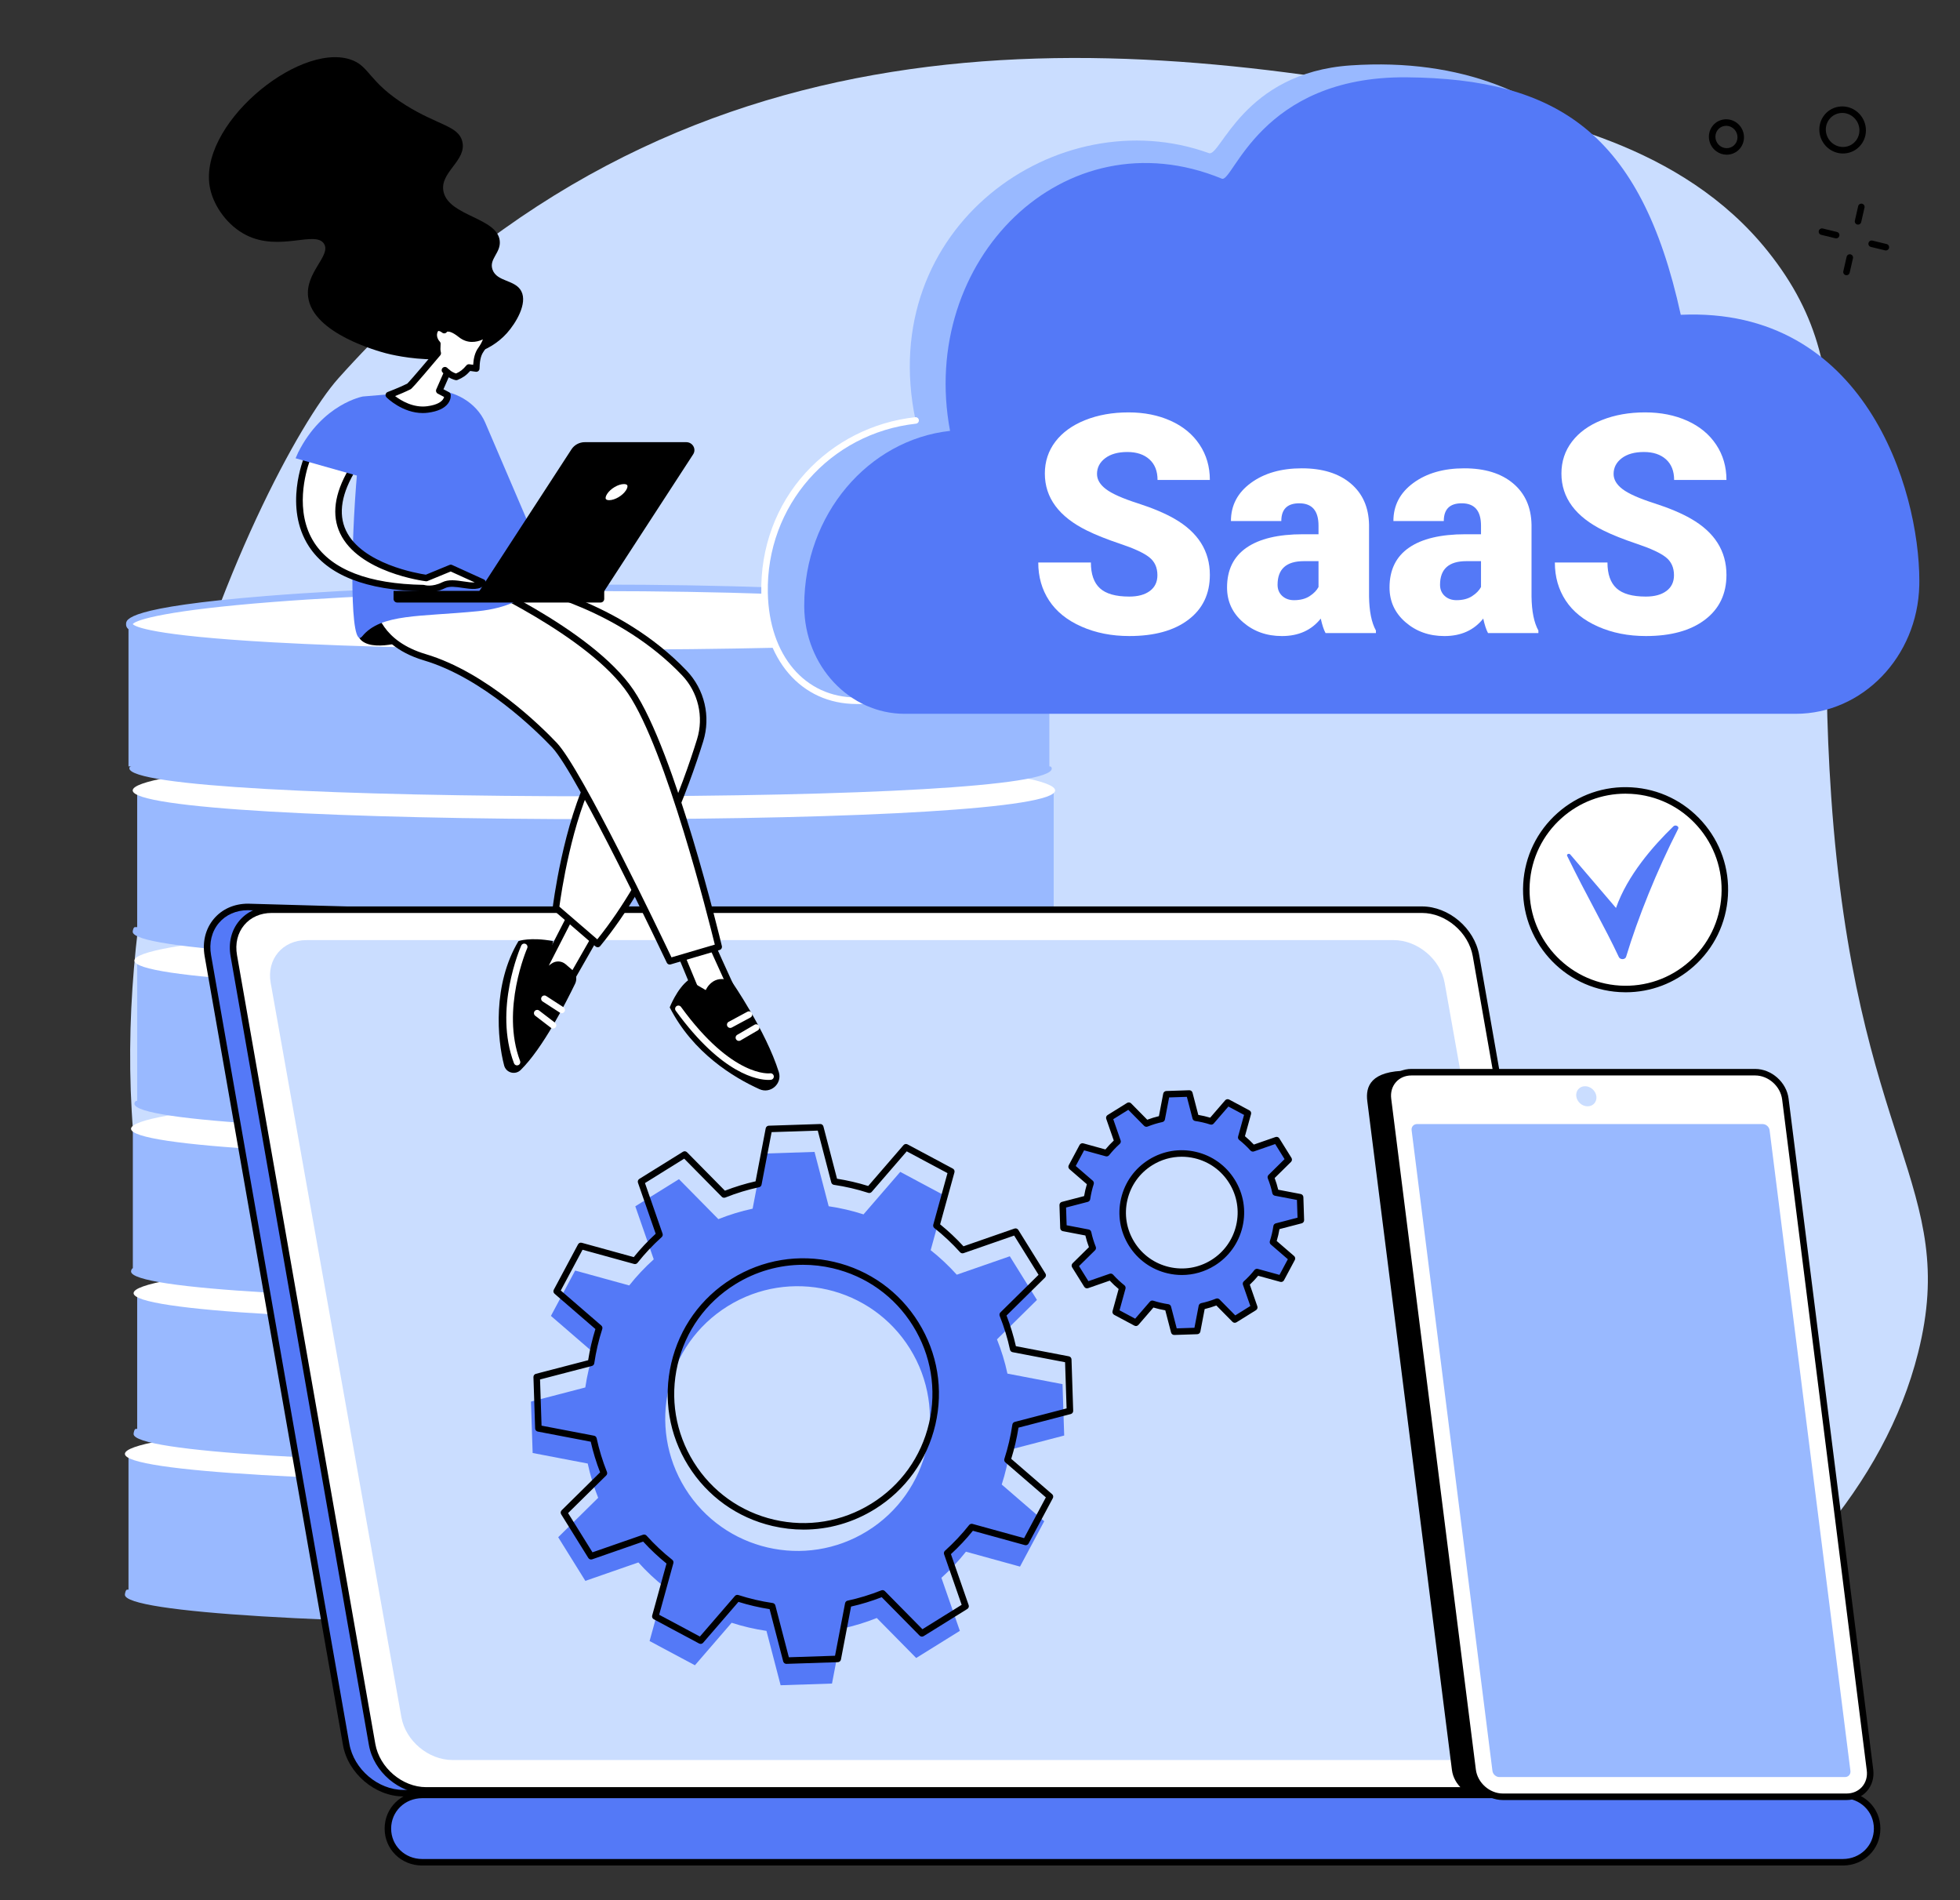 <?xml version="1.0" encoding="UTF-8"?><svg xmlns="http://www.w3.org/2000/svg" xmlns:xlink="http://www.w3.org/1999/xlink" height="1929.5" preserveAspectRatio="xMidYMid meet" version="1.0" viewBox="206.4 273.3 1990.7 1929.5" width="1990.7" zoomAndPan="magnify"><rect x="206.4" y="273.3" width="1990.7" height="1929.5" fill="#333333" stroke="none"/><g><g id="change1_1"><path d="M 2001.828 528.363 C 1914.711 419.5 1773.484 392.23 1683.227 374.816 C 1327.453 306.141 894.012 273.273 550.09 657.457 C 471.84 744.875 206.418 1291.055 419.938 1708.348 C 608.691 2077.238 1083.145 2202.789 1438.781 2148.57 C 1733.418 2103.648 2086.797 1916.457 2154.516 1647.098 C 2197.098 1477.715 2090.758 1436.887 2066.293 1082.41 C 2045.09 775.586 2108.395 661.531 2001.828 528.363" fill="#caddff"/></g><g id="change2_1"><path d="M 1267.77 1750.77 L 336.91 1750.77 L 336.91 1887.539 L 335.469 1887.539 C 334.02 1887.539 333.254 1891.629 333.254 1892.711 C 333.254 1910.941 544.91 1922.879 810.227 1922.879 C 1075.551 1922.879 1270.121 1910.461 1270.121 1892.23 C 1270.121 1891.148 1269.422 1887.539 1268.078 1887.539 L 1267.77 1887.539 L 1267.77 1750.77" fill="#99b9ff"/></g><g id="change3_1"><path d="M 1270.121 1749.68 C 1270.121 1767.91 1075.551 1778.871 810.23 1778.871 C 544.91 1778.871 333.254 1767.91 333.254 1749.68 C 333.254 1731.449 544.91 1712.859 810.23 1712.859 C 1075.551 1712.859 1270.121 1731.449 1270.121 1749.68" fill="#fff"/></g><g id="change2_2"><path d="M 1276.59 1587.539 L 345.734 1587.539 L 345.734 1724.301 L 344.293 1724.301 C 342.844 1724.301 342.078 1728.398 342.078 1729.48 C 342.078 1747.711 553.734 1759.648 819.051 1759.648 C 1084.371 1759.648 1278.941 1747.23 1278.941 1729 C 1278.941 1727.922 1278.238 1724.301 1276.898 1724.301 L 1276.59 1724.301 L 1276.59 1587.539" fill="#99b9ff"/></g><g id="change3_2"><path d="M 1278.941 1586.449 C 1278.941 1604.68 1084.371 1615.641 819.051 1615.641 C 553.734 1615.641 342.078 1604.68 342.078 1586.449 C 342.078 1568.219 553.734 1549.629 819.051 1549.629 C 1084.371 1549.629 1278.941 1568.219 1278.941 1586.449" fill="#fff"/></g><g id="change2_3"><path d="M 1272.18 1419.898 L 341.324 1419.898 L 341.324 1561.07 L 341.715 1561.07 C 340.266 1561.07 339.5 1563.328 339.5 1564.41 C 339.5 1582.641 551.156 1593.648 816.473 1593.648 C 1081.789 1593.648 1276.359 1582.609 1276.359 1564.379 C 1276.359 1563.301 1275.66 1561.07 1274.32 1561.07 L 1272.18 1561.07 L 1272.18 1419.898" fill="#99b9ff"/></g><g id="change3_3"><path d="M 1276.359 1419.531 C 1276.359 1437.762 1081.789 1448.719 816.473 1448.719 C 551.156 1448.719 339.5 1437.762 339.5 1419.531 C 339.5 1401.301 551.156 1382.711 816.473 1382.711 C 1081.789 1382.711 1276.359 1401.301 1276.359 1419.531" fill="#fff"/></g><g id="change2_4"><path d="M 1281 1247.852 L 345.734 1247.852 L 345.734 1391.219 L 345.133 1391.219 C 343.684 1391.219 342.918 1393 342.918 1394.078 C 342.918 1412.309 554.574 1423.09 819.891 1423.09 C 1085.211 1423.09 1279.781 1412.41 1279.781 1394.18 C 1279.781 1393.102 1279.078 1391.219 1277.738 1391.219 L 1281 1391.219 L 1281 1247.852" fill="#99b9ff"/></g><g id="change3_4"><path d="M 1279.781 1248.73 C 1279.781 1266.961 1085.211 1277.922 819.895 1277.922 C 554.574 1277.922 342.918 1266.961 342.918 1248.73 C 342.918 1230.5 554.574 1211.91 819.895 1211.91 C 1085.211 1211.91 1279.781 1230.5 1279.781 1248.73" fill="#fff"/></g><g id="change2_5"><path d="M 1276.59 1078 L 345.734 1078 L 345.734 1214.762 L 343.395 1214.762 C 341.945 1214.762 341.18 1218.379 341.18 1219.461 C 341.18 1237.691 552.84 1249.391 818.152 1249.391 C 1083.469 1249.391 1278.051 1237.328 1278.051 1219.102 C 1278.051 1218.02 1277.34 1214.762 1276 1214.762 L 1276.59 1214.762 L 1276.59 1078" fill="#99b9ff"/></g><g id="change3_5"><path d="M 1278.051 1075.961 C 1278.051 1094.191 1083.469 1105.148 818.156 1105.148 C 552.836 1105.148 341.18 1094.191 341.18 1075.961 C 341.18 1057.73 552.836 1039.129 818.156 1039.129 C 1083.469 1039.129 1278.051 1057.73 1278.051 1075.961" fill="#fff"/></g><g id="change2_6"><path d="M 1272.18 905.941 L 336.91 905.941 L 336.91 1051.531 L 339.977 1051.531 C 338.527 1051.531 337.762 1052.32 337.762 1053.398 C 337.762 1071.629 549.418 1081.922 814.734 1081.922 C 1080.051 1081.922 1274.629 1071.969 1274.629 1053.738 C 1274.629 1052.66 1273.922 1051.531 1272.578 1051.531 L 1272.18 1051.531 L 1272.18 905.941" fill="#99b9ff"/></g><g id="change3_6"><path d="M 1274.629 907.07 C 1274.629 925.301 1080.051 936.262 814.734 936.262 C 549.418 936.262 337.762 925.301 337.762 907.07 C 337.762 888.84 549.418 870.238 814.734 870.238 C 1080.051 870.238 1274.629 888.84 1274.629 907.07" fill="#fff"/></g><g id="change2_7"><path d="M 1271.344 907.262 L 1271.367 907.262 Z M 341.219 907.039 C 343.293 909.477 359.395 918.602 482.891 925.535 C 568.094 930.316 685.945 932.949 814.734 932.949 C 944.383 932.949 1056.391 930.383 1138.625 925.516 C 1256.047 918.574 1269.691 909.324 1271.246 907.051 C 1268.5 902.461 1237.895 892.844 1139.016 884.707 C 1051.555 877.516 936.387 873.559 814.734 873.559 C 692.438 873.559 574.469 877.504 482.555 884.68 C 377.961 892.844 344.738 902.422 341.219 907.039 Z M 814.734 939.57 C 682.543 939.57 562.445 936.816 476.562 931.809 C 334.453 923.512 334.453 912.402 334.453 907.07 C 334.453 902.383 334.453 889.949 476.488 878.516 C 569.332 871.055 689.457 866.938 814.734 866.938 C 939.113 866.938 1056.211 871.055 1144.449 878.527 C 1277.938 889.828 1277.938 902.352 1277.938 907.07 C 1277.938 912.02 1273.41 917.32 1240.598 922.59 C 1218.418 926.148 1186.035 929.242 1144.379 931.797 C 1061.57 936.887 947.578 939.57 814.734 939.57" fill="#99b9ff"/></g><g id="change2_8"><path d="M 2128.98 846.367 C 2128.98 749.797 2089.434 605.988 1898.922 614.719 C 1909.656 492.414 1805.383 324.34 1578.246 339.703 C 1468.625 347.125 1446.133 433.125 1434.254 428.812 C 1281.336 373.5 1094.777 503.586 1136.348 700.25 C 1051.391 709.621 980.961 780.148 982.941 875.41 C 984.227 937.289 1019.398 984.887 1076.438 984.887 L 2000.766 984.887 C 2069.691 984.887 2127.168 925.797 2128.93 851.012 C 2128.969 849.461 2128.98 847.914 2128.98 846.367" fill="#99b9ff"/></g><g id="change3_7"><path d="M 1174.039 988.191 L 1076.441 988.191 C 1019.941 988.191 981.035 942.891 979.637 875.473 C 978.684 829.617 994.648 786.262 1024.602 753.383 C 1053.434 721.742 1092.992 701.699 1135.984 696.953 C 1137.797 696.762 1139.434 698.07 1139.645 699.883 C 1139.844 701.699 1138.527 703.336 1136.715 703.535 C 1049.102 713.191 984.418 787.059 986.25 875.328 C 987.57 938.871 1023.812 981.562 1076.441 981.562 L 1174.039 981.562 C 1175.875 981.562 1177.348 983.047 1177.348 984.883 C 1177.348 986.707 1175.875 988.191 1174.039 988.191" fill="#fff"/></g><g id="change4_1"><path d="M 2155.805 863.188 C 2155.805 769.086 2100.02 584.469 1913.496 592.973 C 1873 407.453 1787.387 353.188 1635.012 351.812 C 1486.211 350.465 1458.832 459.457 1447.367 454.734 C 1287.277 388.871 1138.816 537.898 1171.336 710.84 C 1088.148 719.965 1023.238 795.844 1023.238 888.094 C 1023.238 888.516 1023.238 888.926 1023.238 889.348 C 1023.617 949.645 1069.387 998.145 1125.238 998.145 L 2030.266 998.145 C 2097.758 998.145 2154.031 940.574 2155.754 867.711 C 2155.793 866.203 2155.805 864.695 2155.805 863.188" fill="#5479f7"/></g><g id="change4_2"><path d="M 920.867 2056.977 C 947.836 2034.938 976.148 2014.398 1005.145 1994.809 C 1063.984 1955.039 1126.004 1919.488 1188.688 1885.047 C 1221.664 1866.926 1255.895 1850.539 1289.691 1833.668 C 1323.691 1816.707 1357.777 1799.898 1391.875 1783.098 C 1423.039 1767.746 1454.191 1752.387 1485.305 1736.957 C 1556.008 1497.949 1632.789 1226.977 1617.543 1226.977 L 458.328 1194.25 C 431.039 1194.25 412.73 1216.457 417.52 1243.746 L 557.992 2044.719 C 562.781 2072.008 588.875 2094.207 616.16 2094.207 L 874.129 2094.207 C 889.336 2081.387 905.473 2069.559 920.867 2056.977" fill="#5479f7"/></g><g id="change5_1"><path d="M 1617.41 1230.285 C 1617.449 1230.285 1617.488 1230.285 1617.527 1230.285 Z M 920.863 2056.98 L 920.887 2056.98 Z M 458.23 1197.574 C 446.262 1197.574 435.723 1202.215 428.648 1210.629 C 421.402 1219.266 418.605 1230.816 420.773 1243.184 L 561.25 2044.152 C 565.77 2069.93 590.402 2090.898 616.156 2090.898 L 872.918 2090.898 C 881.25 2083.922 889.945 2077.141 898.367 2070.57 C 905.105 2065.32 912.07 2059.891 918.77 2054.422 C 943.691 2034.051 971.336 2013.66 1003.281 1992.07 C 1065.488 1950.031 1131.105 1912.922 1187.086 1882.152 C 1212.68 1868.09 1239.406 1854.871 1265.27 1842.09 C 1272.922 1838.301 1280.574 1834.52 1288.207 1830.711 C 1321.734 1813.992 1355.68 1797.242 1390.41 1780.133 C 1417.227 1766.922 1450.531 1750.52 1482.543 1734.629 C 1607.398 1312.41 1618.199 1240.336 1616.074 1230.258 Z M 874.121 2097.52 L 616.156 2097.52 C 587.34 2097.52 559.781 2074.09 554.734 2045.289 L 414.258 1244.316 C 411.746 1230.004 415.059 1216.516 423.582 1206.379 C 431.934 1196.43 444.273 1190.953 458.324 1190.953 L 1617.621 1223.668 L 1617.629 1223.668 C 1618.992 1223.668 1620.285 1224.34 1621.191 1225.562 C 1624.879 1230.488 1634.68 1243.613 1488.469 1737.891 C 1488.207 1738.781 1487.586 1739.512 1486.766 1739.922 C 1454.363 1756.012 1420.516 1772.672 1393.336 1786.07 C 1358.609 1803.172 1324.672 1819.922 1291.156 1836.629 C 1283.523 1840.449 1275.871 1844.23 1268.199 1848.02 C 1242.406 1860.77 1215.738 1873.961 1190.277 1887.949 C 1134.418 1918.641 1068.969 1955.66 1006.992 1997.551 C 975.211 2019.031 947.723 2039.301 922.957 2059.539 C 916.199 2065.059 909.203 2070.52 902.438 2075.789 C 893.75 2082.559 884.77 2089.559 876.254 2096.738 C 875.656 2097.242 874.902 2097.52 874.121 2097.52" fill="inherit"/></g><g id="change3_8"><path d="M 1650.613 1197.062 L 482.355 1197.062 C 456.57 1197.062 439.332 1217.961 443.855 1243.754 L 584.332 2044.719 C 588.855 2070.512 613.422 2091.41 639.211 2091.41 L 1807.477 2091.41 C 1833.246 2091.41 1850.488 2070.512 1845.973 2044.719 L 1705.492 1243.754 C 1700.977 1217.961 1676.395 1197.062 1650.613 1197.062" fill="#fff"/></g><g id="change5_2"><path d="M 482.359 1200.371 C 471.016 1200.371 461.117 1204.723 454.484 1212.605 C 447.695 1220.691 445.078 1231.543 447.117 1243.176 L 587.594 2044.148 C 591.844 2068.379 615 2088.098 639.211 2088.098 L 1807.473 2088.098 C 1818.82 2088.098 1828.715 2083.75 1835.348 2075.859 C 1842.129 2067.77 1844.754 2056.918 1842.719 2045.289 L 1702.246 1244.32 C 1698 1220.078 1674.836 1200.371 1650.629 1200.371 Z M 1807.473 2094.719 L 639.211 2094.719 C 611.934 2094.719 585.855 2072.547 581.074 2045.289 L 440.598 1244.32 C 438.215 1230.723 441.348 1217.957 449.418 1208.344 C 457.328 1198.941 469.027 1193.75 482.359 1193.75 L 1650.629 1193.75 C 1677.891 1193.75 1703.973 1215.922 1708.758 1243.176 L 1849.23 2044.148 C 1851.613 2057.73 1848.48 2070.508 1840.414 2080.109 C 1832.508 2089.527 1820.809 2094.719 1807.473 2094.719" fill="inherit"/></g><g id="change1_2"><path d="M 1621.816 1227.941 L 517.715 1227.941 C 493.344 1227.941 477.055 1247.406 481.328 1271.398 L 614.09 2017.059 C 618.363 2041.07 641.582 2060.531 665.953 2060.531 L 1770.059 2060.531 C 1794.434 2060.531 1810.719 2041.07 1806.453 2017.059 L 1673.68 1271.398 C 1669.406 1247.406 1646.188 1227.941 1621.816 1227.941" fill="#caddff"/></g><g id="change4_3"><path d="M 2078.078 2095.992 L 635.23 2095.992 C 616.004 2095.992 600.363 2110.949 600.363 2130.18 C 600.363 2149.41 616.004 2164.371 635.23 2164.371 L 2078.078 2164.371 C 2097.328 2164.371 2112.938 2149.441 2112.938 2130.18 C 2112.938 2110.922 2097.328 2095.992 2078.078 2095.992" fill="#5479f7"/></g><g id="change5_3"><path d="M 635.23 2099.289 C 617.535 2099.289 603.672 2112.859 603.672 2130.18 C 603.672 2147.492 617.535 2161.062 635.23 2161.062 L 2078.074 2161.062 C 2095.77 2161.062 2109.637 2147.492 2109.637 2130.18 C 2109.637 2112.859 2095.77 2099.289 2078.074 2099.289 Z M 2078.074 2167.672 L 635.23 2167.672 C 613.824 2167.672 597.055 2151.211 597.055 2130.18 C 597.055 2109.148 613.824 2092.68 635.23 2092.68 L 2078.074 2092.68 C 2099.473 2092.68 2116.246 2109.148 2116.246 2130.18 C 2116.246 2151.211 2099.473 2167.672 2078.074 2167.672" fill="inherit"/></g><g id="change3_9"><path d="M 1381.938 857.402 C 1381.938 849.602 1379.176 843.523 1373.648 839.176 C 1368.137 834.828 1358.453 830.324 1344.578 825.668 C 1330.715 821.008 1319.379 816.508 1310.582 812.156 C 1281.934 798.094 1267.613 778.762 1267.613 754.16 C 1267.613 741.914 1271.188 731.113 1278.309 721.75 C 1285.449 712.391 1295.543 705.102 1308.598 699.891 C 1321.664 694.676 1336.328 692.07 1352.633 692.07 C 1368.527 692.07 1382.77 694.91 1395.367 700.578 C 1407.969 706.246 1417.762 714.309 1424.738 724.789 C 1431.727 735.262 1435.207 747.227 1435.207 760.691 L 1382.078 760.691 C 1382.078 751.688 1379.316 744.699 1373.816 739.742 C 1368.293 734.781 1360.828 732.297 1351.41 732.297 C 1341.906 732.297 1334.387 734.406 1328.875 738.598 C 1323.352 742.801 1320.59 748.137 1320.59 754.613 C 1320.59 760.281 1323.629 765.418 1329.707 770.02 C 1335.785 774.637 1346.453 779.395 1361.738 784.297 C 1377.023 789.211 1389.566 794.5 1399.395 800.156 C 1423.273 813.934 1435.207 832.898 1435.207 857.09 C 1435.207 876.422 1427.934 891.605 1413.348 902.633 C 1398.785 913.668 1378.797 919.18 1353.398 919.18 C 1335.473 919.18 1319.258 915.977 1304.727 909.543 C 1290.207 903.121 1279.281 894.312 1271.941 883.133 C 1264.598 871.941 1260.926 859.062 1260.926 844.488 L 1314.375 844.488 C 1314.375 856.336 1317.426 865.066 1323.562 870.676 C 1329.684 876.301 1339.621 879.105 1353.398 879.105 C 1362.191 879.105 1369.148 877.211 1374.262 873.418 C 1379.375 869.613 1381.938 864.277 1381.938 857.402" fill="#fff"/></g><g id="change3_10"><path d="M 1520.68 882.762 C 1527.051 882.762 1532.344 881.398 1536.547 878.656 C 1540.746 875.93 1543.754 872.844 1545.57 869.398 L 1545.57 843.129 L 1530.703 843.129 C 1512.879 843.129 1503.984 851.133 1503.984 867.121 C 1503.984 871.781 1505.551 875.543 1508.68 878.434 C 1511.824 881.32 1515.824 882.762 1520.68 882.762 Z M 1552.715 916.164 C 1550.887 912.82 1549.277 907.91 1547.848 901.434 C 1538.449 913.273 1525.289 919.191 1508.387 919.191 C 1492.906 919.191 1479.746 914.508 1468.918 905.152 C 1458.09 895.793 1452.664 884.031 1452.664 869.859 C 1452.664 852.047 1459.25 838.586 1472.398 829.477 C 1485.559 820.363 1504.684 815.809 1529.789 815.809 L 1545.57 815.809 L 1545.57 807.109 C 1545.57 791.961 1539.051 784.387 1525.996 784.387 C 1513.855 784.387 1507.777 790.383 1507.777 802.383 L 1456.617 802.383 C 1456.617 786.512 1463.375 773.621 1476.879 763.715 C 1490.395 753.812 1507.625 748.859 1528.574 748.859 C 1549.523 748.859 1566.07 753.973 1578.207 764.188 C 1590.359 774.418 1596.578 788.438 1596.891 806.25 L 1596.891 878.957 C 1597.094 894.043 1599.426 905.582 1603.875 913.574 L 1603.875 916.164 L 1552.715 916.164" fill="#fff"/></g><g id="change3_11"><path d="M 1685.699 882.754 C 1692.082 882.754 1697.367 881.387 1701.566 878.664 C 1705.766 875.93 1708.781 872.836 1710.605 869.395 L 1710.605 843.133 L 1695.727 843.133 C 1677.91 843.133 1669 851.133 1669 867.117 C 1669 871.785 1670.574 875.551 1673.707 878.438 C 1676.844 881.312 1680.84 882.754 1685.699 882.754 Z M 1717.734 916.156 C 1715.914 912.816 1714.297 907.91 1712.875 901.43 C 1703.465 913.27 1690.301 919.195 1673.406 919.195 C 1657.918 919.195 1644.766 914.508 1633.938 905.152 C 1623.105 895.789 1617.691 884.023 1617.691 869.852 C 1617.691 852.043 1624.266 838.574 1637.418 829.473 C 1650.582 820.367 1669.715 815.809 1694.816 815.809 L 1710.605 815.809 L 1710.605 807.117 C 1710.605 791.957 1704.074 784.379 1691.02 784.379 C 1678.875 784.379 1672.809 790.383 1672.809 802.383 L 1621.629 802.383 C 1621.629 786.52 1628.391 773.625 1641.902 763.719 C 1655.41 753.809 1672.645 748.863 1693.59 748.863 C 1714.547 748.863 1731.094 753.973 1743.238 764.195 C 1755.383 774.418 1761.609 788.43 1761.914 806.246 L 1761.914 878.969 C 1762.109 894.043 1764.441 905.586 1768.891 913.574 L 1768.891 916.156 L 1717.734 916.156" fill="#fff"/></g><g id="change3_12"><path d="M 1906.605 857.391 C 1906.605 849.598 1903.84 843.527 1898.332 839.176 C 1892.812 834.82 1883.125 830.324 1869.258 825.66 C 1855.395 821.008 1844.059 816.508 1835.258 812.156 C 1806.602 798.09 1792.281 778.754 1792.281 754.164 C 1792.281 741.914 1795.855 731.105 1802.996 721.75 C 1810.125 712.383 1820.227 705.098 1833.273 699.891 C 1846.328 694.672 1861.012 692.062 1877.305 692.062 C 1893.199 692.062 1907.434 694.898 1920.047 700.562 C 1932.648 706.238 1942.438 714.305 1949.41 724.781 C 1956.41 735.254 1959.895 747.227 1959.895 760.684 L 1906.75 760.684 C 1906.75 751.676 1903.996 744.703 1898.488 739.738 C 1892.969 734.785 1885.504 732.293 1876.09 732.293 C 1866.578 732.293 1859.062 734.398 1853.543 738.594 C 1848.023 742.805 1845.273 748.141 1845.273 754.609 C 1845.273 760.285 1848.301 765.422 1854.387 770.023 C 1860.457 774.629 1871.137 779.391 1886.418 784.297 C 1901.699 789.203 1914.242 794.492 1924.066 800.156 C 1947.945 813.926 1959.895 832.898 1959.895 857.09 C 1959.895 876.426 1952.609 891.598 1938.035 902.637 C 1923.453 913.664 1903.469 919.184 1878.062 919.184 C 1860.145 919.184 1843.926 915.973 1829.398 909.539 C 1814.887 903.117 1803.957 894.305 1796.609 883.121 C 1789.277 871.941 1785.609 859.062 1785.609 844.488 L 1839.043 844.488 C 1839.043 856.332 1842.109 865.062 1848.23 870.676 C 1854.352 876.293 1864.293 879.105 1878.062 879.105 C 1886.863 879.105 1893.824 877.207 1898.934 873.406 C 1904.043 869.621 1906.605 864.281 1906.605 857.391" fill="#fff"/></g><g id="change5_4"><path d="M 1711.762 2097.859 L 1729.621 2099.16 L 2060.891 2097.859 C 2075.934 2097.859 2086.594 2085.699 2084.699 2070.711 L 1998.727 1391.566 C 1996.82 1376.578 1983.098 1364.418 1968.043 1364.418 L 1636.441 1360.547 C 1598.383 1360.547 1593.211 1376.578 1595.117 1391.566 L 1681.078 2070.711 C 1682.988 2085.699 1696.711 2097.859 1711.762 2097.859" fill="inherit"/></g><g id="change3_13"><path d="M 1732.762 2097.859 L 2081.887 2097.859 C 2096.938 2097.859 2107.59 2085.66 2105.703 2070.621 L 2019.73 1389.328 C 2017.828 1374.281 2004.098 1362.078 1989.047 1362.078 L 1639.926 1362.078 C 1624.875 1362.078 1614.219 1374.281 1616.121 1389.328 L 1702.078 2070.621 C 1703.98 2085.66 1717.727 2097.859 1732.762 2097.859" fill="#fff"/></g><g id="change5_5"><path d="M 1639.926 1365.391 C 1633.645 1365.391 1628.066 1367.801 1624.223 1372.18 C 1620.312 1376.609 1618.605 1382.551 1619.395 1388.91 L 1705.375 2070.211 C 1707.059 2083.629 1719.355 2094.551 1732.766 2094.551 L 2081.891 2094.551 C 2088.156 2094.551 2093.734 2092.141 2097.605 2087.77 C 2101.5 2083.34 2103.223 2077.391 2102.406 2071.031 L 2016.453 1389.742 C 2014.746 1376.309 2002.461 1365.391 1989.047 1365.391 Z M 2081.891 2101.172 L 1732.766 2101.172 C 1716.145 2101.172 1700.895 2087.652 1698.797 2071.031 L 1612.844 1389.742 C 1611.797 1381.469 1614.074 1373.672 1619.25 1367.801 C 1624.379 1361.98 1631.719 1358.77 1639.926 1358.77 L 1989.047 1358.77 C 2005.684 1358.77 2020.918 1372.289 2023.004 1388.91 L 2108.984 2070.211 C 2110.02 2078.48 2107.742 2086.27 2102.562 2092.148 C 2097.422 2097.961 2090.082 2101.172 2081.891 2101.172" fill="inherit"/></g><g id="change2_9"><path d="M 2085.801 2071.562 L 2003.723 1421.043 C 2003.273 1417.562 2000.113 1414.754 1996.633 1414.754 L 1645.633 1414.754 C 1642.164 1414.754 1639.691 1417.562 1640.129 1421.043 L 1722.219 2071.562 C 1722.656 2075.031 1725.828 2077.852 1729.297 2077.852 L 2080.297 2077.852 C 2083.781 2077.852 2086.238 2075.031 2085.801 2071.562" fill="#99b9ff"/></g><g id="change1_3"><path d="M 1818.859 1396.734 C 1824.492 1396.734 1828.484 1392.172 1827.777 1386.535 C 1827.059 1380.895 1821.91 1376.324 1816.281 1376.324 C 1810.648 1376.324 1806.656 1380.895 1807.363 1386.535 C 1808.082 1392.172 1813.219 1396.734 1818.859 1396.734" fill="#caddff"/></g><g id="change4_4"><path d="M 902.348 1784.801 C 863.145 1721.77 882.457 1638.891 945.484 1599.691 C 1008.512 1560.488 1091.391 1579.801 1130.602 1642.828 C 1169.801 1705.859 1150.48 1788.73 1087.461 1827.941 C 1024.43 1867.141 941.551 1847.828 902.348 1784.801 Z M 1136.949 1956.941 L 1181.289 1929.371 L 1162.559 1875.512 C 1171.68 1867.281 1180.02 1858.43 1187.469 1849 L 1242.379 1864.129 L 1266.98 1818.078 L 1223.82 1780.789 C 1227.551 1769.238 1230.301 1757.41 1232.07 1745.41 L 1287.262 1731.039 L 1285.551 1678.859 L 1229.609 1668.16 C 1227.102 1656.398 1223.539 1644.77 1218.988 1633.371 L 1259.602 1593.328 L 1232.02 1549 L 1178.16 1567.719 C 1169.941 1558.602 1161.078 1550.27 1151.648 1542.82 L 1166.781 1487.91 L 1120.738 1463.301 L 1083.441 1506.461 C 1071.898 1502.738 1060.059 1499.98 1048.059 1498.211 L 1033.691 1443.02 L 981.512 1444.73 L 970.812 1500.672 C 959.059 1503.191 947.43 1506.75 936.023 1511.289 L 895.988 1470.691 L 851.656 1498.262 L 870.383 1552.121 C 861.258 1560.352 852.926 1569.199 845.473 1578.629 L 790.566 1563.5 L 765.961 1609.551 L 809.117 1646.84 C 805.395 1658.379 802.637 1670.219 800.871 1682.219 L 745.676 1696.59 L 747.391 1748.77 L 803.328 1759.469 C 805.844 1771.23 809.402 1782.859 813.949 1794.262 L 773.344 1834.301 L 800.922 1878.629 L 854.781 1859.898 C 863.004 1869.031 871.859 1877.359 881.289 1884.809 L 866.16 1939.719 L 912.203 1964.32 L 949.496 1921.172 C 961.039 1924.891 972.875 1927.648 984.879 1929.41 L 999.25 1984.609 L 1051.43 1982.898 L 1062.129 1926.961 C 1073.879 1924.441 1085.512 1920.879 1096.922 1916.328 L 1136.949 1956.941" fill="#5479f7"/></g><g id="change5_6"><path d="M 1022.051 1557.66 C 997.871 1557.66 974.109 1564.391 953.062 1577.488 C 923.328 1595.98 902.578 1624.949 894.633 1659.051 C 886.684 1693.148 892.492 1728.301 910.984 1758.039 C 929.48 1787.77 958.445 1808.52 992.547 1816.469 C 1026.648 1824.422 1061.809 1818.609 1091.539 1800.109 C 1121.27 1781.621 1142.02 1752.648 1149.969 1718.551 C 1157.922 1684.449 1152.109 1649.289 1133.609 1619.559 C 1115.121 1589.828 1086.148 1569.078 1052.051 1561.129 C 1042.09 1558.809 1032.031 1557.66 1022.051 1557.66 Z M 1022.559 1826.559 C 1012.07 1826.559 1001.512 1825.352 991.047 1822.91 C 955.223 1814.57 924.793 1792.77 905.367 1761.531 C 885.938 1730.301 879.84 1693.371 888.188 1657.551 C 896.535 1621.719 918.332 1591.289 949.566 1571.871 C 980.801 1552.441 1017.73 1546.328 1053.559 1554.691 C 1089.379 1563.031 1119.809 1584.828 1139.23 1616.07 C 1158.66 1647.301 1164.762 1684.23 1156.41 1720.051 C 1148.07 1755.879 1126.27 1786.309 1095.031 1805.73 C 1072.93 1819.48 1047.961 1826.559 1022.559 1826.559 Z M 955.324 1892.84 C 955.664 1892.84 956.008 1892.891 956.34 1893 C 967.672 1896.66 979.395 1899.391 991.188 1901.121 C 992.504 1901.32 993.574 1902.281 993.906 1903.559 L 1007.609 1956.199 L 1054.512 1954.66 L 1064.711 1901.32 C 1064.961 1900.012 1065.969 1898.98 1067.27 1898.711 C 1078.762 1896.25 1090.281 1892.73 1101.52 1888.25 C 1102.762 1887.75 1104.172 1888.051 1105.109 1889 L 1143.281 1927.719 L 1183.121 1902.941 L 1165.27 1851.578 C 1164.828 1850.32 1165.191 1848.922 1166.172 1848.031 C 1175.16 1839.93 1183.422 1831.148 1190.699 1821.93 C 1191.531 1820.891 1192.898 1820.441 1194.18 1820.789 L 1246.531 1835.219 L 1268.641 1793.84 L 1227.488 1758.281 C 1226.488 1757.41 1226.102 1756.02 1226.5 1754.762 C 1230.16 1743.422 1232.891 1731.699 1234.621 1719.91 C 1234.82 1718.602 1235.781 1717.531 1237.059 1717.191 L 1289.699 1703.488 L 1288.16 1656.59 L 1234.82 1646.391 C 1233.52 1646.141 1232.488 1645.129 1232.211 1643.828 C 1229.75 1632.34 1226.23 1620.809 1221.75 1609.578 C 1221.25 1608.34 1221.551 1606.93 1222.5 1605.988 L 1261.219 1567.82 L 1236.441 1527.98 L 1185.078 1545.828 C 1183.82 1546.262 1182.422 1545.922 1181.531 1544.922 C 1173.441 1535.949 1164.66 1527.691 1155.43 1520.398 C 1154.391 1519.57 1153.941 1518.199 1154.289 1516.922 L 1168.719 1464.57 L 1127.34 1442.461 L 1091.781 1483.609 C 1090.91 1484.609 1089.52 1485 1088.262 1484.602 C 1076.91 1480.941 1065.191 1478.199 1053.41 1476.469 C 1052.102 1476.281 1051.031 1475.32 1050.691 1474.031 L 1036.988 1421.398 L 990.094 1422.941 L 979.891 1476.281 C 979.641 1477.59 978.633 1478.621 977.332 1478.891 C 965.848 1481.352 954.32 1484.871 943.074 1489.352 C 941.84 1489.84 940.43 1489.551 939.492 1488.602 L 901.32 1449.879 L 861.48 1474.66 L 879.336 1526.02 C 879.773 1527.281 879.414 1528.672 878.426 1529.57 C 869.438 1537.672 861.184 1546.449 853.898 1555.672 C 853.074 1556.719 851.707 1557.16 850.426 1556.809 L 798.066 1542.379 L 775.957 1583.762 L 817.109 1619.32 C 818.117 1620.191 818.504 1621.578 818.098 1622.84 C 814.441 1634.18 811.707 1645.898 809.973 1657.691 C 809.781 1659 808.82 1660.07 807.531 1660.41 L 754.898 1674.109 L 756.441 1721 L 809.777 1731.211 C 811.086 1731.461 812.113 1732.469 812.395 1733.762 C 814.852 1745.25 818.371 1756.781 822.855 1768.02 C 823.348 1769.262 823.051 1770.672 822.102 1771.602 L 783.383 1809.781 L 808.16 1849.621 L 859.523 1831.762 C 860.781 1831.328 862.176 1831.691 863.066 1832.672 C 871.18 1841.672 879.961 1849.922 889.172 1857.199 C 890.215 1858.031 890.66 1859.391 890.309 1860.68 L 875.879 1913.031 L 917.262 1935.141 L 952.82 1893.988 C 953.461 1893.25 954.379 1892.84 955.324 1892.84 Z M 1005.078 1962.898 C 1003.578 1962.898 1002.262 1961.891 1001.879 1960.43 L 988.055 1907.34 C 977.355 1905.66 966.73 1903.18 956.402 1899.961 L 920.539 1941.469 C 919.527 1942.641 917.84 1942.961 916.477 1942.23 L 870.43 1917.621 C 869.062 1916.891 868.387 1915.309 868.797 1913.82 L 883.348 1861.02 C 875.031 1854.301 867.066 1846.82 859.633 1838.73 L 807.836 1856.738 C 806.375 1857.25 804.758 1856.68 803.938 1855.359 L 776.363 1811.031 C 775.547 1809.719 775.75 1808.012 776.852 1806.93 L 815.902 1768.422 C 811.938 1758.191 808.746 1747.738 806.395 1737.301 L 752.598 1727.012 C 751.078 1726.719 749.965 1725.41 749.914 1723.871 L 748.199 1671.691 C 748.148 1670.141 749.176 1668.762 750.672 1668.379 L 803.758 1654.559 C 805.438 1643.859 807.914 1633.23 811.133 1622.91 L 769.629 1587.039 C 768.457 1586.031 768.145 1584.34 768.875 1582.969 L 793.48 1536.93 C 794.207 1535.559 795.789 1534.891 797.273 1535.301 L 850.078 1549.852 C 856.805 1541.52 864.285 1533.559 872.367 1526.129 L 854.359 1474.328 C 853.852 1472.879 854.426 1471.262 855.738 1470.441 L 900.07 1442.871 C 901.383 1442.039 903.086 1442.25 904.176 1443.352 L 942.676 1482.398 C 952.91 1478.441 963.363 1475.238 973.801 1472.891 L 984.094 1419.102 C 984.383 1417.578 985.688 1416.461 987.234 1416.41 L 1039.41 1414.699 C 1040.949 1414.609 1042.34 1415.68 1042.719 1417.172 L 1056.551 1470.262 C 1067.23 1471.941 1077.859 1474.41 1088.199 1477.629 L 1124.059 1436.129 C 1125.078 1434.961 1126.762 1434.648 1128.129 1435.371 L 1174.172 1459.98 C 1175.539 1460.711 1176.211 1462.289 1175.801 1463.781 L 1161.25 1516.578 C 1169.578 1523.309 1177.551 1530.789 1184.969 1538.871 L 1236.762 1520.859 C 1238.23 1520.359 1239.84 1520.93 1240.66 1522.238 L 1268.238 1566.57 C 1269.051 1567.879 1268.852 1569.59 1267.75 1570.672 L 1228.699 1609.172 C 1232.66 1619.41 1235.852 1629.859 1238.211 1640.301 L 1292 1650.59 C 1293.52 1650.879 1294.641 1652.191 1294.691 1653.73 L 1296.398 1705.922 C 1296.449 1707.461 1295.43 1708.84 1293.93 1709.219 L 1240.84 1723.039 C 1239.16 1733.738 1236.691 1744.359 1233.469 1754.691 L 1274.969 1790.559 C 1276.141 1791.57 1276.461 1793.262 1275.73 1794.629 L 1251.121 1840.672 C 1250.391 1842.039 1248.82 1842.711 1247.328 1842.301 L 1194.52 1827.75 C 1187.801 1836.078 1180.309 1844.039 1172.23 1851.469 L 1190.238 1903.262 C 1190.75 1904.73 1190.18 1906.34 1188.859 1907.16 L 1144.531 1934.73 C 1143.219 1935.551 1141.512 1935.352 1140.43 1934.25 L 1101.93 1895.199 C 1091.691 1899.16 1081.238 1902.359 1070.801 1904.711 L 1060.512 1958.5 C 1060.219 1960.02 1058.91 1961.141 1057.371 1961.191 L 1005.191 1962.898 C 1005.148 1962.898 1005.109 1962.898 1005.078 1962.898" fill="inherit"/></g><g id="change1_4"><path d="M 1353.129 1547.531 C 1335.621 1519.379 1344.25 1482.371 1372.398 1464.859 C 1400.551 1447.352 1437.559 1455.98 1455.07 1484.129 C 1472.578 1512.281 1463.949 1549.289 1435.801 1566.801 C 1407.648 1584.309 1370.641 1575.68 1353.129 1547.531 Z M 1457.91 1624.41 L 1477.711 1612.102 L 1469.352 1588.039 C 1473.422 1584.371 1477.141 1580.422 1480.469 1576.199 L 1504.988 1582.961 L 1515.98 1562.398 L 1496.711 1545.738 C 1498.371 1540.578 1499.602 1535.301 1500.391 1529.941 L 1525.039 1523.52 L 1524.281 1500.219 L 1499.289 1495.441 C 1498.172 1490.191 1496.578 1485 1494.551 1479.898 L 1512.68 1462.02 L 1500.371 1442.219 L 1476.309 1450.578 C 1472.641 1446.512 1468.68 1442.789 1464.469 1439.461 L 1471.23 1414.941 L 1450.672 1403.949 L 1434.012 1423.219 C 1428.852 1421.559 1423.57 1420.328 1418.211 1419.539 L 1411.789 1394.891 L 1388.488 1395.648 L 1383.711 1420.641 C 1378.461 1421.762 1373.262 1423.352 1368.172 1425.379 L 1350.289 1407.25 L 1330.488 1419.559 L 1338.852 1443.621 C 1334.781 1447.289 1331.059 1451.238 1327.73 1455.461 L 1303.211 1448.699 L 1292.219 1469.262 L 1311.488 1485.922 C 1309.828 1491.07 1308.602 1496.359 1307.809 1501.719 L 1283.16 1508.141 L 1283.922 1531.441 L 1308.91 1536.219 C 1310.031 1541.469 1311.621 1546.66 1313.648 1551.762 L 1295.52 1569.641 L 1307.828 1589.441 L 1331.891 1581.078 C 1335.559 1585.148 1339.512 1588.871 1343.73 1592.199 L 1336.969 1616.719 L 1357.531 1627.711 L 1374.191 1608.441 C 1379.34 1610.102 1384.629 1611.328 1389.988 1612.121 L 1396.41 1636.77 L 1419.711 1636.012 L 1424.488 1611.02 C 1429.738 1609.898 1434.93 1608.309 1440.031 1606.281 L 1457.91 1624.41" fill="#caddff"/></g><g id="change4_5"><path d="M 1355.73 1536.359 C 1338.219 1508.211 1346.852 1471.199 1375 1453.691 C 1403.148 1436.18 1440.16 1444.801 1457.672 1472.961 C 1475.18 1501.102 1466.559 1538.121 1438.41 1555.629 C 1410.262 1573.141 1373.238 1564.512 1355.73 1536.359 Z M 1460.512 1613.238 L 1480.309 1600.93 L 1471.949 1576.871 C 1476.02 1573.199 1479.75 1569.238 1483.07 1565.031 L 1507.602 1571.789 L 1518.578 1551.219 L 1499.309 1534.57 C 1500.969 1529.41 1502.211 1524.129 1502.988 1518.77 L 1527.641 1512.352 L 1526.879 1489.039 L 1501.898 1484.27 C 1500.77 1479.02 1499.18 1473.82 1497.148 1468.73 L 1515.289 1450.852 L 1502.969 1431.051 L 1478.922 1439.41 C 1475.25 1435.34 1471.289 1431.621 1467.078 1428.289 L 1473.828 1403.77 L 1453.27 1392.781 L 1436.609 1412.051 C 1431.461 1410.391 1426.172 1409.16 1420.809 1408.371 L 1414.391 1383.719 L 1391.09 1384.48 L 1386.309 1409.461 C 1381.059 1410.59 1375.871 1412.18 1370.77 1414.211 L 1352.891 1396.07 L 1333.09 1408.391 L 1341.461 1432.441 C 1337.379 1436.121 1333.66 1440.07 1330.328 1444.281 L 1305.809 1437.531 L 1294.82 1458.09 L 1314.102 1474.75 C 1312.43 1479.898 1311.199 1485.191 1310.41 1490.551 L 1285.762 1496.969 L 1286.531 1520.27 L 1311.512 1525.051 C 1312.629 1530.301 1314.219 1535.488 1316.25 1540.59 L 1298.121 1558.469 L 1310.43 1578.27 L 1334.488 1569.898 C 1338.16 1573.98 1342.121 1577.699 1346.328 1581.031 L 1339.57 1605.551 L 1360.141 1616.539 L 1376.789 1597.262 C 1381.949 1598.93 1387.23 1600.16 1392.59 1600.949 L 1399.012 1625.602 L 1422.32 1624.828 L 1427.102 1599.852 C 1432.34 1598.73 1437.539 1597.141 1442.629 1595.109 L 1460.512 1613.238" fill="#5479f7"/></g><g id="change5_7"><path d="M 1406.602 1447.922 C 1396.129 1447.922 1385.852 1450.828 1376.75 1456.5 C 1363.879 1464.5 1354.91 1477.031 1351.469 1491.789 C 1348.031 1506.539 1350.539 1521.75 1358.539 1534.609 C 1366.539 1547.48 1379.078 1556.461 1393.828 1559.891 C 1408.578 1563.32 1423.801 1560.82 1436.66 1552.82 C 1449.52 1544.82 1458.5 1532.289 1461.941 1517.531 C 1465.379 1502.781 1462.871 1487.57 1454.859 1474.699 C 1446.859 1461.84 1434.328 1452.859 1419.578 1449.422 C 1415.27 1448.422 1410.922 1447.922 1406.602 1447.922 Z M 1406.82 1568.02 C 1402 1568.02 1397.141 1567.461 1392.328 1566.34 C 1375.852 1562.5 1361.859 1552.469 1352.922 1538.109 C 1343.988 1523.738 1341.18 1506.762 1345.02 1490.281 C 1348.859 1473.809 1358.891 1459.809 1373.25 1450.879 C 1387.621 1441.941 1404.602 1439.141 1421.078 1442.98 C 1437.551 1446.82 1451.551 1456.84 1460.48 1471.211 C 1469.422 1485.57 1472.219 1502.559 1468.379 1519.031 C 1464.539 1535.512 1454.52 1549.5 1440.148 1558.441 C 1429.988 1564.762 1418.5 1568.012 1406.82 1568.02 Z M 1376.789 1593.961 C 1377.129 1593.961 1377.469 1594.012 1377.809 1594.121 C 1382.77 1595.719 1387.91 1596.922 1393.07 1597.672 C 1394.391 1597.871 1395.461 1598.828 1395.789 1600.109 L 1401.551 1622.211 L 1419.559 1621.609 L 1423.852 1599.23 C 1424.102 1597.922 1425.102 1596.891 1426.398 1596.609 C 1431.43 1595.539 1436.48 1594 1441.41 1592.031 C 1442.641 1591.539 1444.051 1591.84 1444.988 1592.781 L 1461.012 1609.039 L 1476.32 1599.512 L 1468.82 1577.961 C 1468.391 1576.699 1468.738 1575.309 1469.73 1574.41 C 1473.672 1570.859 1477.289 1567.02 1480.48 1562.98 C 1481.301 1561.941 1482.672 1561.488 1483.949 1561.84 L 1505.922 1567.898 L 1514.422 1552 L 1497.148 1537.07 C 1496.141 1536.199 1495.75 1534.82 1496.16 1533.551 C 1497.762 1528.59 1498.961 1523.449 1499.719 1518.289 C 1499.91 1516.969 1500.871 1515.898 1502.16 1515.57 L 1524.25 1509.809 L 1523.66 1491.801 L 1501.27 1487.52 C 1499.969 1487.27 1498.941 1486.262 1498.66 1484.961 C 1497.578 1479.922 1496.039 1474.871 1494.078 1469.949 C 1493.578 1468.719 1493.879 1467.309 1494.828 1466.371 L 1511.078 1450.352 L 1501.559 1435.039 L 1480 1442.539 C 1478.75 1442.969 1477.352 1442.609 1476.461 1441.629 C 1472.91 1437.691 1469.07 1434.078 1465.02 1430.879 C 1463.98 1430.059 1463.539 1428.691 1463.891 1427.41 L 1469.941 1405.441 L 1454.039 1396.941 L 1439.121 1414.211 C 1438.25 1415.219 1436.859 1415.602 1435.602 1415.199 C 1430.629 1413.602 1425.5 1412.398 1420.328 1411.641 C 1419.02 1411.449 1417.949 1410.488 1417.609 1409.199 L 1411.859 1387.109 L 1393.84 1387.699 L 1389.559 1410.09 C 1389.309 1411.391 1388.301 1412.422 1387 1412.699 C 1381.98 1413.781 1376.93 1415.32 1372 1417.281 C 1370.762 1417.77 1369.352 1417.48 1368.422 1416.531 L 1352.391 1400.281 L 1337.09 1409.801 L 1344.578 1431.359 C 1345.02 1432.609 1344.66 1434.012 1343.672 1434.898 C 1339.73 1438.449 1336.121 1442.301 1332.93 1446.328 C 1332.109 1447.379 1330.738 1447.828 1329.461 1447.469 L 1307.48 1441.422 L 1298.988 1457.32 L 1316.262 1472.238 C 1317.262 1473.109 1317.648 1474.5 1317.25 1475.762 C 1315.641 1480.73 1314.449 1485.859 1313.691 1491.031 C 1313.488 1492.34 1312.531 1493.41 1311.25 1493.75 L 1289.16 1499.5 L 1289.75 1517.52 L 1312.129 1521.801 C 1313.441 1522.051 1314.469 1523.059 1314.75 1524.359 C 1315.82 1529.391 1317.359 1534.43 1319.328 1539.359 C 1319.82 1540.602 1319.52 1542.012 1318.578 1542.941 L 1302.328 1558.969 L 1311.852 1574.27 L 1333.398 1566.781 C 1334.66 1566.34 1336.059 1566.699 1336.949 1567.691 C 1340.488 1571.621 1344.34 1575.238 1348.379 1578.43 C 1349.422 1579.262 1349.871 1580.629 1349.52 1581.91 L 1343.461 1603.879 L 1359.359 1612.371 L 1374.289 1595.102 C 1374.93 1594.359 1375.852 1593.961 1376.789 1593.961 Z M 1399.012 1628.91 C 1397.512 1628.91 1396.191 1627.891 1395.809 1626.43 L 1389.941 1603.879 C 1385.871 1603.191 1381.828 1602.25 1377.879 1601.07 L 1362.641 1618.699 C 1361.629 1619.879 1359.941 1620.191 1358.578 1619.461 L 1338.012 1608.469 C 1336.648 1607.738 1335.969 1606.16 1336.379 1604.672 L 1342.559 1582.238 C 1339.41 1579.629 1336.379 1576.781 1333.531 1573.738 L 1311.52 1581.391 C 1310.059 1581.898 1308.441 1581.328 1307.629 1580.012 L 1295.309 1560.211 C 1294.488 1558.898 1294.699 1557.199 1295.801 1556.109 L 1312.391 1539.75 C 1310.922 1535.84 1309.711 1531.871 1308.762 1527.891 L 1285.91 1523.52 C 1284.391 1523.23 1283.27 1521.922 1283.219 1520.379 L 1282.461 1497.07 C 1282.41 1495.531 1283.43 1494.16 1284.93 1493.77 L 1307.48 1487.891 C 1308.172 1483.82 1309.109 1479.789 1310.289 1475.828 L 1292.66 1460.59 C 1291.488 1459.578 1291.172 1457.891 1291.898 1456.531 L 1302.891 1435.969 C 1303.621 1434.602 1305.199 1433.93 1306.691 1434.328 L 1329.121 1440.52 C 1331.73 1437.371 1334.578 1434.34 1337.621 1431.48 L 1329.969 1409.469 C 1329.461 1408.012 1330.031 1406.398 1331.352 1405.578 L 1351.148 1393.262 C 1352.461 1392.449 1354.16 1392.648 1355.25 1393.75 L 1371.609 1410.34 C 1375.52 1408.879 1379.488 1407.66 1383.469 1406.719 L 1387.84 1383.859 C 1388.129 1382.34 1389.441 1381.23 1390.98 1381.18 L 1414.289 1380.41 C 1415.828 1380.328 1417.211 1381.391 1417.602 1382.879 L 1423.469 1405.441 C 1427.539 1406.129 1431.578 1407.07 1435.531 1408.25 L 1450.77 1390.609 C 1451.781 1389.441 1453.469 1389.129 1454.828 1389.859 L 1475.391 1400.852 C 1476.762 1401.578 1477.441 1403.148 1477.031 1404.641 L 1470.84 1427.078 C 1473.988 1429.691 1477.02 1432.539 1479.879 1435.57 L 1501.879 1427.922 C 1503.352 1427.422 1504.961 1427.988 1505.781 1429.301 L 1518.102 1449.102 C 1518.91 1450.422 1518.711 1452.121 1517.609 1453.211 L 1501.02 1469.559 C 1502.48 1473.469 1503.699 1477.441 1504.641 1481.422 L 1527.5 1485.789 C 1529.02 1486.09 1530.129 1487.391 1530.191 1488.941 L 1530.949 1512.238 C 1531 1513.789 1529.98 1515.16 1528.48 1515.551 L 1505.922 1521.422 C 1505.23 1525.488 1504.289 1529.531 1503.109 1533.48 L 1520.75 1548.719 C 1521.922 1549.73 1522.23 1551.422 1521.5 1552.781 L 1510.512 1573.352 C 1509.781 1574.719 1508.211 1575.391 1506.719 1574.98 L 1484.281 1568.801 C 1481.672 1571.949 1478.828 1574.969 1475.789 1577.828 L 1483.441 1599.84 C 1483.949 1601.301 1483.371 1602.922 1482.059 1603.738 L 1462.262 1616.051 C 1460.949 1616.871 1459.238 1616.672 1458.16 1615.559 L 1441.801 1598.98 C 1437.891 1600.441 1433.922 1601.648 1429.941 1602.602 L 1425.57 1625.461 C 1425.27 1626.969 1423.969 1628.09 1422.422 1628.141 L 1399.121 1628.91 C 1399.078 1628.91 1399.051 1628.91 1399.012 1628.91" fill="inherit"/></g><g id="change3_14"><path d="M 1958.086 1182.773 C 1954.789 1238.367 1907.031 1280.746 1851.449 1277.438 C 1795.855 1274.129 1753.465 1226.395 1756.773 1170.801 C 1760.082 1115.219 1807.828 1072.828 1863.422 1076.137 C 1919.004 1079.434 1961.395 1127.168 1958.086 1182.773" fill="#fff"/></g><g id="change5_8"><path d="M 1958.094 1182.762 L 1958.117 1182.762 Z M 1857.301 1079.25 C 1833.445 1079.25 1810.695 1087.875 1792.691 1103.844 C 1773.215 1121.137 1761.633 1144.984 1760.078 1170.984 C 1756.887 1224.672 1797.965 1270.941 1851.652 1274.133 C 1877.668 1275.664 1902.707 1267.004 1922.18 1249.711 C 1941.664 1232.418 1953.238 1208.57 1954.793 1182.57 C 1956.332 1156.559 1947.664 1131.508 1930.367 1112.035 C 1913.074 1092.547 1889.23 1080.973 1863.215 1079.434 C 1861.254 1079.312 1859.266 1079.25 1857.301 1079.25 Z M 1857.578 1280.926 C 1855.473 1280.926 1853.375 1280.855 1851.258 1280.734 C 1793.93 1277.324 1750.07 1227.926 1753.477 1170.598 C 1755.129 1142.828 1767.496 1117.367 1788.309 1098.895 C 1809.105 1080.434 1835.867 1071.148 1863.625 1072.82 C 1891.398 1074.469 1916.855 1086.84 1935.316 1107.637 C 1953.781 1128.438 1963.043 1155.184 1961.391 1182.957 C 1959.742 1210.727 1947.387 1236.188 1926.574 1254.66 C 1907.355 1271.715 1883.062 1280.926 1857.578 1280.926" fill="inherit"/></g><g id="change4_6"><path d="M 1906.012 1112.422 C 1885.25 1132.562 1859.324 1162.207 1847.711 1195.312 L 1801.293 1141.012 C 1800.012 1139.508 1797.281 1140.742 1798.102 1142.441 C 1817.586 1182.574 1836.93 1215.699 1850.598 1245.133 C 1851.98 1248.102 1857.059 1247.938 1857.977 1244.875 C 1869.895 1205.32 1889.32 1157.152 1910.859 1114.969 C 1912.137 1112.457 1908.148 1110.371 1906.012 1112.422" fill="#5479f7"/></g><g id="change5_9"><path d="M 2093.531 501.391 C 2093.301 501.391 2093.043 501.367 2092.809 501.312 C 2091.02 500.902 2089.91 499.137 2090.324 497.359 L 2093.66 482.668 C 2094.074 480.875 2095.852 479.781 2097.629 480.168 C 2099.406 480.578 2100.516 482.359 2100.117 484.137 L 2096.766 498.828 C 2096.418 500.359 2095.051 501.391 2093.531 501.391" fill="inherit"/></g><g id="change5_10"><path d="M 2081.824 552.793 C 2081.582 552.793 2081.324 552.77 2081.082 552.715 C 2079.301 552.305 2078.184 550.539 2078.594 548.758 L 2081.941 534.07 C 2082.352 532.289 2084.133 531.176 2085.898 531.574 C 2087.68 531.984 2088.797 533.75 2088.398 535.531 L 2085.043 550.219 C 2084.695 551.754 2083.324 552.793 2081.824 552.793" fill="inherit"/></g><g id="change5_11"><path d="M 2071.32 515.359 C 2071.078 515.359 2070.797 515.332 2070.543 515.27 L 2056.121 511.754 C 2054.352 511.324 2053.27 509.539 2053.688 507.758 C 2054.121 505.988 2055.918 504.906 2057.699 505.328 L 2072.109 508.84 C 2073.879 509.273 2074.973 511.055 2074.539 512.836 C 2074.172 514.352 2072.824 515.359 2071.32 515.359" fill="inherit"/></g><g id="change5_12"><path d="M 2121.805 527.645 C 2121.543 527.645 2121.281 527.617 2121.02 527.551 L 2106.598 524.043 C 2104.824 523.613 2103.73 521.812 2104.176 520.043 C 2104.605 518.27 2106.391 517.172 2108.164 517.617 L 2122.586 521.125 C 2124.359 521.555 2125.453 523.34 2125.012 525.113 C 2124.66 526.641 2123.289 527.645 2121.805 527.645" fill="inherit"/></g><g id="change5_13"><path d="M 2063.879 395.086 C 2058.48 402.809 2060.418 413.652 2068.195 419.258 C 2071.98 421.988 2076.555 423.082 2081.082 422.301 C 2085.5 421.547 2089.336 419.113 2091.91 415.434 C 2097.293 407.711 2095.355 396.867 2087.582 391.277 C 2083.797 388.547 2079.223 387.453 2074.695 388.223 C 2070.273 388.977 2066.441 391.422 2063.879 395.086 Z M 2078.219 429.164 C 2073.277 429.164 2068.453 427.605 2064.32 424.629 C 2053.633 416.918 2051.008 401.977 2058.441 391.305 C 2062.031 386.168 2067.402 382.746 2073.59 381.707 C 2079.871 380.641 2086.215 382.125 2091.457 385.906 C 2102.129 393.605 2104.77 408.559 2097.332 419.219 C 2093.746 424.367 2088.363 427.773 2082.199 428.828 C 2080.859 429.047 2079.531 429.164 2078.219 429.164" fill="inherit"/></g><g id="change5_14"><path d="M 1950.684 405.699 C 1947.145 410.777 1948.422 417.91 1953.527 421.605 C 1956.031 423.402 1959.043 424.113 1962.004 423.609 C 1964.895 423.117 1967.418 421.516 1969.098 419.113 C 1972.637 414.035 1971.355 406.887 1966.242 403.207 C 1963.746 401.41 1960.75 400.699 1957.777 401.203 C 1954.883 401.695 1952.363 403.297 1950.684 405.699 Z M 1960.117 430.391 C 1956.406 430.391 1952.777 429.215 1949.664 426.969 C 1941.625 421.18 1939.648 409.938 1945.258 401.914 C 1947.957 398.039 1952.016 395.465 1956.664 394.68 C 1961.395 393.879 1966.176 394.988 1970.117 397.832 C 1978.141 403.633 1980.117 414.875 1974.523 422.898 C 1971.82 426.773 1967.777 429.344 1963.113 430.133 C 1962.105 430.301 1961.109 430.391 1960.117 430.391" fill="inherit"/></g><g id="change5_15"><path d="M 625.969 921.922 C 625.969 921.922 588.66 935.82 574.027 924.121 C 559.398 912.41 596.707 892.66 605.484 894.121 C 614.266 895.59 625.969 921.922 625.969 921.922" fill="inherit"/></g><g id="change3_15"><path d="M 813.465 1220.191 L 778.352 1281.629 L 759.328 1255.301 L 790.055 1195.309 L 813.465 1220.191" fill="#fff"/></g><g id="change5_16"><path d="M 763.199 1255 L 778.023 1275.539 L 809.375 1220.672 L 790.859 1201 Z M 778.348 1284.941 C 777.289 1284.941 776.289 1284.441 775.668 1283.57 L 756.648 1257.238 C 755.918 1256.23 755.816 1254.898 756.387 1253.789 L 787.109 1193.809 C 787.598 1192.852 788.523 1192.191 789.59 1192.039 C 790.656 1191.879 791.727 1192.262 792.465 1193.039 L 815.871 1217.922 C 816.871 1218.98 817.059 1220.559 816.336 1221.828 L 781.223 1283.281 C 780.664 1284.25 779.648 1284.879 778.523 1284.941 C 778.469 1284.941 778.406 1284.941 778.348 1284.941" fill="inherit"/></g><g id="change5_17"><path d="M 790.512 1272.262 C 781.25 1291.352 757.812 1337.648 735.227 1359.84 C 729.719 1365.25 720.406 1362.738 718.434 1355.27 C 711.371 1328.539 706.656 1272.859 732.992 1228.961 C 732.992 1228.961 744.699 1224.57 768.109 1228.961 L 763.719 1253.84 L 766.594 1251.781 C 770.922 1248.691 776.797 1248.949 780.836 1252.41 L 787.578 1258.191 C 791.641 1261.68 792.844 1267.449 790.512 1272.262" fill="inherit"/></g><g id="change3_16"><path d="M 731.531 1355.172 C 730.195 1355.172 728.938 1354.359 728.438 1353.031 C 707.711 1298.262 734.66 1236.102 735.82 1233.48 C 736.559 1231.801 738.512 1231.051 740.184 1231.789 C 741.852 1232.531 742.609 1234.48 741.871 1236.148 C 741.602 1236.77 714.875 1298.488 734.625 1350.691 C 735.273 1352.398 734.41 1354.309 732.699 1354.961 C 732.316 1355.102 731.922 1355.172 731.531 1355.172" fill="#fff"/></g><g id="change3_17"><path d="M 776.883 1302.191 C 776.266 1302.191 775.645 1302.012 775.086 1301.648 L 757.527 1290.262 C 755.996 1289.27 755.559 1287.219 756.555 1285.691 C 757.547 1284.16 759.598 1283.719 761.129 1284.711 L 778.688 1296.102 C 780.219 1297.102 780.656 1299.141 779.66 1300.68 C 779.027 1301.648 777.969 1302.191 776.883 1302.191" fill="#fff"/></g><g id="change3_18"><path d="M 768.105 1317.781 C 767.402 1317.781 766.691 1317.559 766.094 1317.09 L 750 1304.738 C 748.551 1303.629 748.277 1301.551 749.391 1300.109 C 750.504 1298.66 752.582 1298.379 754.027 1299.5 L 770.121 1311.852 C 771.57 1312.961 771.844 1315.039 770.73 1316.488 C 770.082 1317.328 769.098 1317.781 768.105 1317.781" fill="#fff"/></g><g id="change3_19"><path d="M 924.656 1221.648 C 924.656 1223.109 956.848 1293.34 956.848 1293.34 L 920.27 1296.27 L 895.395 1236.281 L 924.656 1221.648" fill="#fff"/></g><g id="change5_18"><path d="M 927.965 1221.648 L 927.988 1221.648 Z M 899.633 1237.859 L 922.402 1292.781 L 951.867 1290.422 C 932.762 1248.699 925.617 1232.621 922.945 1226.211 Z M 920.27 1299.578 C 918.938 1299.578 917.727 1298.781 917.211 1297.531 L 892.34 1237.551 C 891.676 1235.941 892.363 1234.102 893.918 1233.32 L 923.18 1218.691 C 924.203 1218.18 925.422 1218.23 926.398 1218.828 C 927.168 1219.309 927.699 1220.078 927.891 1220.949 C 929.141 1224.609 947.621 1265.27 959.855 1291.961 C 960.305 1292.941 960.246 1294.078 959.699 1295.012 C 959.152 1295.949 958.188 1296.551 957.109 1296.641 L 920.531 1299.559 C 920.445 1299.57 920.355 1299.578 920.27 1299.578" fill="inherit"/></g><g id="change5_19"><path d="M 923.195 1278.711 C 923.195 1278.711 930.512 1261.148 949.531 1269.93 C 949.531 1269.93 984.445 1320.359 997.422 1362 C 1001.09 1373.781 989 1384.391 977.758 1379.32 C 951.445 1367.441 910.207 1342.5 886.617 1296.27 C 886.617 1296.27 893.934 1277.25 905.637 1268.469 L 923.195 1278.711" fill="inherit"/></g><g id="change3_20"><path d="M 986.805 1369.922 C 976.727 1369.922 940.07 1364.941 892.719 1299.672 C 891.645 1298.191 891.977 1296.121 893.453 1295.051 C 894.934 1293.98 897.004 1294.309 898.074 1295.789 C 950.426 1367.949 988.172 1363.281 988.551 1363.219 C 990.355 1362.949 992.039 1364.199 992.309 1366.012 C 992.574 1367.82 991.328 1369.5 989.52 1369.77 C 989.289 1369.801 988.367 1369.922 986.805 1369.922" fill="#fff"/></g><g id="change3_21"><path d="M 956.848 1330.301 C 955.711 1330.301 954.602 1329.711 953.988 1328.66 C 953.066 1327.078 953.602 1325.051 955.18 1324.129 L 972.734 1313.891 C 974.316 1312.969 976.344 1313.512 977.262 1315.078 C 978.18 1316.66 977.648 1318.691 976.07 1319.609 L 958.512 1329.852 C 957.988 1330.16 957.414 1330.301 956.848 1330.301" fill="#fff"/></g><g id="change3_22"><path d="M 948.07 1317.129 C 946.895 1317.129 945.754 1316.5 945.152 1315.391 C 944.289 1313.781 944.891 1311.781 946.5 1310.91 L 965.52 1300.672 C 967.129 1299.801 969.133 1300.398 970 1302.012 C 970.867 1303.621 970.266 1305.629 968.656 1306.488 L 949.637 1316.738 C 949.137 1317 948.602 1317.129 948.07 1317.129" fill="#fff"/></g><g id="change3_23"><path d="M 737.379 867.586 C 737.379 867.586 832.742 884.613 901.461 956.668 C 918.809 974.855 924.938 1001.043 917.496 1025.039 C 902.23 1074.293 868.996 1164.246 813.461 1231.895 L 771.031 1195.312 C 771.031 1195.312 781.273 1110.457 809.07 1057.789 C 836.871 1005.109 674.469 890.992 674.469 890.992 L 737.379 867.586" fill="#fff"/></g><g id="change5_20"><path d="M 774.539 1193.973 L 813.039 1227.172 C 867.203 1159.922 899.699 1071.289 914.332 1024.062 C 921.418 1001.215 915.57 976.266 899.066 958.965 C 835.32 892.117 747.332 872.949 737.664 871.016 L 681.449 891.926 C 709.488 912.289 838.281 1009.531 811.996 1059.34 C 786.98 1106.727 776.188 1181.648 774.539 1193.973 Z M 813.461 1235.207 C 812.668 1235.207 811.902 1234.926 811.301 1234.406 L 768.871 1197.828 C 768.035 1197.105 767.613 1196.02 767.746 1194.926 C 767.848 1194.062 778.383 1108.844 806.145 1056.246 C 816.742 1036.168 797.301 1001.855 749.922 957.047 C 713.391 922.496 672.969 893.996 672.566 893.703 C 671.559 893 671.027 891.797 671.188 890.574 C 671.344 889.359 672.164 888.324 673.312 887.895 L 736.227 864.492 C 736.781 864.281 737.379 864.23 737.961 864.332 C 738.926 864.512 835.18 882.383 903.855 954.387 C 922.012 973.434 928.449 1000.883 920.652 1026.031 C 905.684 1074.332 872.18 1165.574 816.016 1233.996 C 815.453 1234.688 814.633 1235.117 813.746 1235.199 C 813.648 1235.199 813.555 1235.207 813.461 1235.207" fill="inherit"/></g><g id="change3_24"><path d="M 936.367 1234.816 L 886.621 1249.449 C 886.621 1249.449 795.91 1057.781 769.574 1029.977 C 743.238 1002.184 692.027 956.82 637.895 940.727 C 583.762 924.633 583.762 883.668 583.762 883.668 L 675.934 857.336 C 675.934 857.336 804.688 912.934 847.117 975.848 C 889.547 1038.754 936.367 1234.816 936.367 1234.816" fill="#fff"/></g><g id="change5_21"><path d="M 587.238 886.117 C 588.215 894.895 594.781 924.461 638.836 937.559 C 700.5 955.891 756.332 1011.199 771.977 1027.711 C 797.016 1054.137 877.082 1221.672 888.398 1245.465 L 932.406 1232.527 C 926.254 1207.414 883.109 1035.121 844.371 977.703 C 805.008 919.32 688.168 866.375 675.695 860.84 Z M 886.621 1252.754 C 885.367 1252.754 884.188 1252.039 883.629 1250.855 C 882.723 1248.949 792.844 1059.359 767.172 1032.254 C 751.816 1016.047 697.039 961.766 636.953 943.902 C 581.098 927.301 580.453 884.109 580.453 883.676 C 580.453 882.191 581.43 880.898 582.852 880.492 L 675.023 854.156 C 675.758 853.945 676.547 853.996 677.246 854.297 C 682.539 856.582 807.379 911 849.859 973.996 C 892.141 1036.688 937.668 1226.012 939.586 1234.043 C 939.992 1235.758 938.988 1237.484 937.301 1237.992 L 887.555 1252.613 C 887.242 1252.703 886.93 1252.754 886.621 1252.754" fill="inherit"/></g><g id="change4_7"><path d="M 509.141 732.973 C 534.016 683.23 574.98 675.918 574.98 675.918 L 645.207 670.062 C 667.172 668.582 690.516 682.141 699.188 702.379 L 763.719 852.949 C 763.719 852.949 750.551 888.07 692.027 893.914 C 633.504 899.766 593.27 896.113 574.25 919.52 C 561.711 934.957 562.109 832.027 569.32 750.613 L 509.141 732.973" fill="#5479f7"/></g><g id="change3_25"><path d="M 696.414 864.66 L 664.227 850.031 L 639.355 860.27 C 639.355 860.27 505.922 843.363 565.586 747.898 C 565.844 747.488 518.699 737.953 518.699 737.953 C 518.699 737.953 464.32 867.59 636.43 870.508 C 636.43 870.508 645.207 873.438 656.914 867.59 C 668.617 861.73 689.098 873.438 696.414 864.66" fill="#fff"/></g><g id="change5_22"><path d="M 520.809 741.762 C 517.125 752.18 504.957 792.812 525.754 824.633 C 543.602 851.93 580.859 866.262 636.484 867.203 C 636.82 867.215 637.156 867.27 637.477 867.375 C 637.762 867.465 645.23 869.727 655.434 864.625 C 661.836 861.418 669.707 862.59 677.32 863.727 C 681.41 864.332 685.375 864.93 688.516 864.703 L 664.164 853.633 L 640.617 863.324 C 640.086 863.543 639.504 863.617 638.941 863.555 C 636.156 863.195 570.613 854.465 551.828 814.887 C 543.113 796.527 546.016 774.711 560.441 750.016 C 552.414 748.227 534.148 744.469 520.809 741.762 Z M 642.289 874.547 C 639.164 874.547 636.93 874.07 635.938 873.812 C 578.195 872.762 539.254 857.41 520.188 828.211 C 494.348 788.617 514.766 738.781 515.648 736.668 C 516.262 735.219 517.812 734.418 519.355 734.711 C 567.727 744.488 567.727 744.488 568.629 746.59 C 569.055 747.59 568.965 748.734 568.387 749.656 C 553.23 773.91 549.668 794.902 557.805 812.047 C 573.973 846.113 631.27 855.734 638.926 856.871 L 662.969 846.969 C 663.812 846.625 664.766 846.633 665.598 847.012 L 697.785 861.648 C 698.727 862.07 699.41 862.914 699.641 863.922 C 699.871 864.93 699.621 865.98 698.957 866.781 C 693.871 872.879 684.957 871.559 676.344 870.281 C 669.75 869.293 662.93 868.277 658.391 870.551 C 652.023 873.734 646.391 874.547 642.289 874.547" fill="inherit"/></g><g id="change4_8"><path d="M 571.98 757.137 L 506.625 738.664 L 509.141 732.984 C 509.141 732.984 516.57 727.289 517.992 727.289 C 519.41 727.289 556.352 725.875 556.352 725.875 L 579.086 732.984 L 571.98 757.137" fill="#5479f7"/></g><g id="change5_23"><path d="M 819.652 874.262 L 692.75 874.262 L 786.828 729.57 C 789.766 725.043 794.887 722.305 800.395 722.305 L 903.383 722.305 C 909.926 722.305 913.898 729.309 910.406 734.672 L 819.652 874.262" fill="inherit"/></g><g id="change3_26"><path d="M 844.949 773.043 C 840.824 779.379 831.957 784.52 825.141 784.52 C 818.324 784.52 816.145 779.379 820.266 773.043 C 824.391 766.695 833.258 761.555 840.074 761.555 C 846.891 761.555 849.07 766.695 844.949 773.043" fill="#fff"/></g><g id="change5_24"><path d="M 840.074 764.863 C 834.359 764.863 826.559 769.434 823.043 774.844 C 821.379 777.395 821.285 779.211 821.711 779.992 C 822.125 780.762 823.406 781.211 825.141 781.211 C 830.859 781.211 838.66 776.648 842.176 771.242 C 843.836 768.676 843.93 766.859 843.508 766.078 C 843.094 765.32 841.809 764.863 840.074 764.863 Z M 825.141 787.824 C 819.305 787.824 816.84 784.898 815.895 783.156 C 814.117 779.875 814.699 775.535 817.492 771.242 C 822.227 763.953 832.148 758.246 840.074 758.246 C 845.91 758.246 848.375 761.176 849.324 762.926 C 851.102 766.207 850.516 770.547 847.723 774.844 C 842.988 782.129 833.07 787.824 825.141 787.824" fill="inherit"/></g><g id="change5_25"><path d="M 816.41 885.141 L 609.801 885.141 C 607.77 885.141 606.125 883.488 606.125 881.461 L 606.125 873.32 L 820.09 873.32 L 820.09 881.461 C 820.09 883.488 818.441 885.141 816.41 885.141" fill="inherit"/></g><g id="change5_26"><path d="M 561.816 333.555 C 508.09 316.582 405.902 401.828 419.895 465.23 C 423.754 482.723 437.301 502.387 456.473 512.047 C 490.473 529.176 526.746 507.047 535.48 520.832 C 543.047 532.766 516.148 549.98 519.383 574.961 C 524.195 612.066 590.828 629.988 598.391 632.027 C 604.039 633.539 683.562 653.848 721.293 611.531 C 730.379 601.352 742.297 581.633 735.922 569.109 C 729.844 557.16 711.188 559.73 706.66 547.168 C 702.738 536.277 715.238 530.184 713.977 517.898 C 711.539 494.215 662.605 492.996 656.914 468.148 C 652.363 448.297 680.789 436.617 675.934 416.953 C 672.02 401.078 651.559 400.664 618.875 380.371 C 579.742 356.07 582.168 339.984 561.816 333.555" fill="inherit"/></g><g id="change3_27"><path d="M 621.797 665.68 C 623.102 665.027 640.703 644.254 651.004 632.027 C 650.223 628.629 650.34 627.543 650.621 622.398 C 650.621 622.398 645.285 617.055 647.426 610.113 C 649.918 602.043 657.578 608.52 657.578 608.52 C 657.578 608.52 661.125 602.312 674.469 613.012 C 687.812 623.703 701.906 610.695 701.906 610.695 C 701.906 610.695 701.898 618.707 694.852 628.441 C 690.965 633.82 690.309 640.91 690.121 647.535 L 682.648 646.465 C 678.531 651.344 675.473 653.73 669.82 656.07 C 669.82 656.07 665.352 655.246 660.715 651.414 L 652.523 670.066 L 660.875 674.457 C 660.875 674.457 662.766 686.16 640.816 689.094 C 618.871 692.016 601.312 674.457 601.312 674.457 C 601.312 674.457 613.02 670.066 621.797 665.68" fill="#fff"/></g><g id="change5_27"><path d="M 621.797 665.676 L 621.82 665.676 Z M 607.695 675.516 C 613.824 680.16 626.234 687.703 640.379 685.809 C 650.258 684.492 654.426 681.406 656.176 679.043 C 656.91 678.066 657.273 677.121 657.449 676.398 L 650.984 673 C 649.445 672.195 648.793 670.332 649.492 668.738 L 657.684 650.086 C 658.102 649.133 658.941 648.434 659.949 648.188 C 660.965 647.969 662.023 648.199 662.824 648.863 C 665.555 651.125 668.23 652.16 669.562 652.578 C 673.918 650.656 676.508 648.609 680.121 644.324 C 680.855 643.461 681.988 643.02 683.117 643.195 L 686.984 643.742 C 687.387 637.617 688.543 631.516 692.172 626.5 C 694.449 623.355 695.922 620.41 696.871 617.941 C 690.129 621.098 680.898 622.402 672.398 615.59 C 665.223 609.84 661.855 609.941 660.992 610.094 C 660.887 610.105 660.75 610.082 660.637 610.082 C 660.555 610.082 660.484 610.094 660.449 610.164 C 659.961 611.016 659.117 611.609 658.152 611.781 C 657.188 611.945 656.191 611.676 655.441 611.051 C 654.301 610.105 652.363 609.188 651.594 609.406 C 651.348 609.477 650.938 609.965 650.59 611.094 C 649.078 615.984 652.82 619.922 652.977 620.082 C 653.621 620.746 653.977 621.656 653.922 622.574 L 653.879 623.391 C 653.641 627.746 653.598 628.523 654.23 631.285 C 654.461 632.297 654.207 633.355 653.535 634.16 C 625.387 667.586 624.219 668.168 623.277 668.645 C 618.074 671.242 611.953 673.816 607.695 675.516 Z M 635.789 692.734 C 615.164 692.734 599.68 677.508 598.973 676.797 C 598.18 676.004 597.844 674.863 598.082 673.758 C 598.316 672.664 599.098 671.754 600.152 671.359 C 600.27 671.324 611.527 667.086 620.012 662.871 C 620.969 661.973 625.566 657.086 647.438 631.121 C 646.992 628.641 647.059 626.988 647.246 623.531 C 645.461 621.215 642.207 615.812 644.266 609.141 C 645.523 605.062 647.938 603.574 649.738 603.051 C 652.586 602.223 655.457 603.316 657.391 604.414 C 658.039 604.062 658.824 603.773 659.754 603.586 C 664.188 602.758 669.828 605.055 676.539 610.434 C 687.465 619.176 699.176 608.707 699.668 608.254 C 700.637 607.371 702.043 607.137 703.242 607.672 C 704.441 608.207 705.219 609.383 705.215 610.699 C 705.215 611.07 705.121 619.898 697.531 630.375 C 694.227 634.953 693.605 641.379 693.434 647.629 C 693.406 648.574 692.977 649.457 692.258 650.074 C 691.535 650.68 690.59 650.949 689.652 650.809 L 683.961 649.992 C 679.949 654.477 676.516 656.875 671.086 659.121 C 670.496 659.367 669.844 659.438 669.227 659.32 C 669.055 659.297 665.941 658.703 662.121 656.434 L 656.793 668.574 L 662.414 671.531 C 663.34 672.012 663.977 672.906 664.141 673.93 C 664.219 674.398 664.773 678.566 661.488 682.988 C 657.832 687.914 651.023 691.07 641.254 692.375 C 639.398 692.617 637.574 692.734 635.789 692.734" fill="inherit"/></g><g id="change3_28"><path d="M 660.715 651.414 L 658.301 649.234 L 660.715 651.414" fill="#fff"/></g><g id="change5_28"><path d="M 660.715 654.719 C 659.926 654.719 659.133 654.434 658.5 653.867 L 656.086 651.691 C 654.727 650.465 654.621 648.371 655.844 647.016 C 657.07 645.652 659.16 645.551 660.52 646.766 L 662.93 648.949 C 664.289 650.168 664.395 652.262 663.176 653.617 C 662.52 654.344 661.621 654.719 660.715 654.719" fill="inherit"/></g></g></svg>